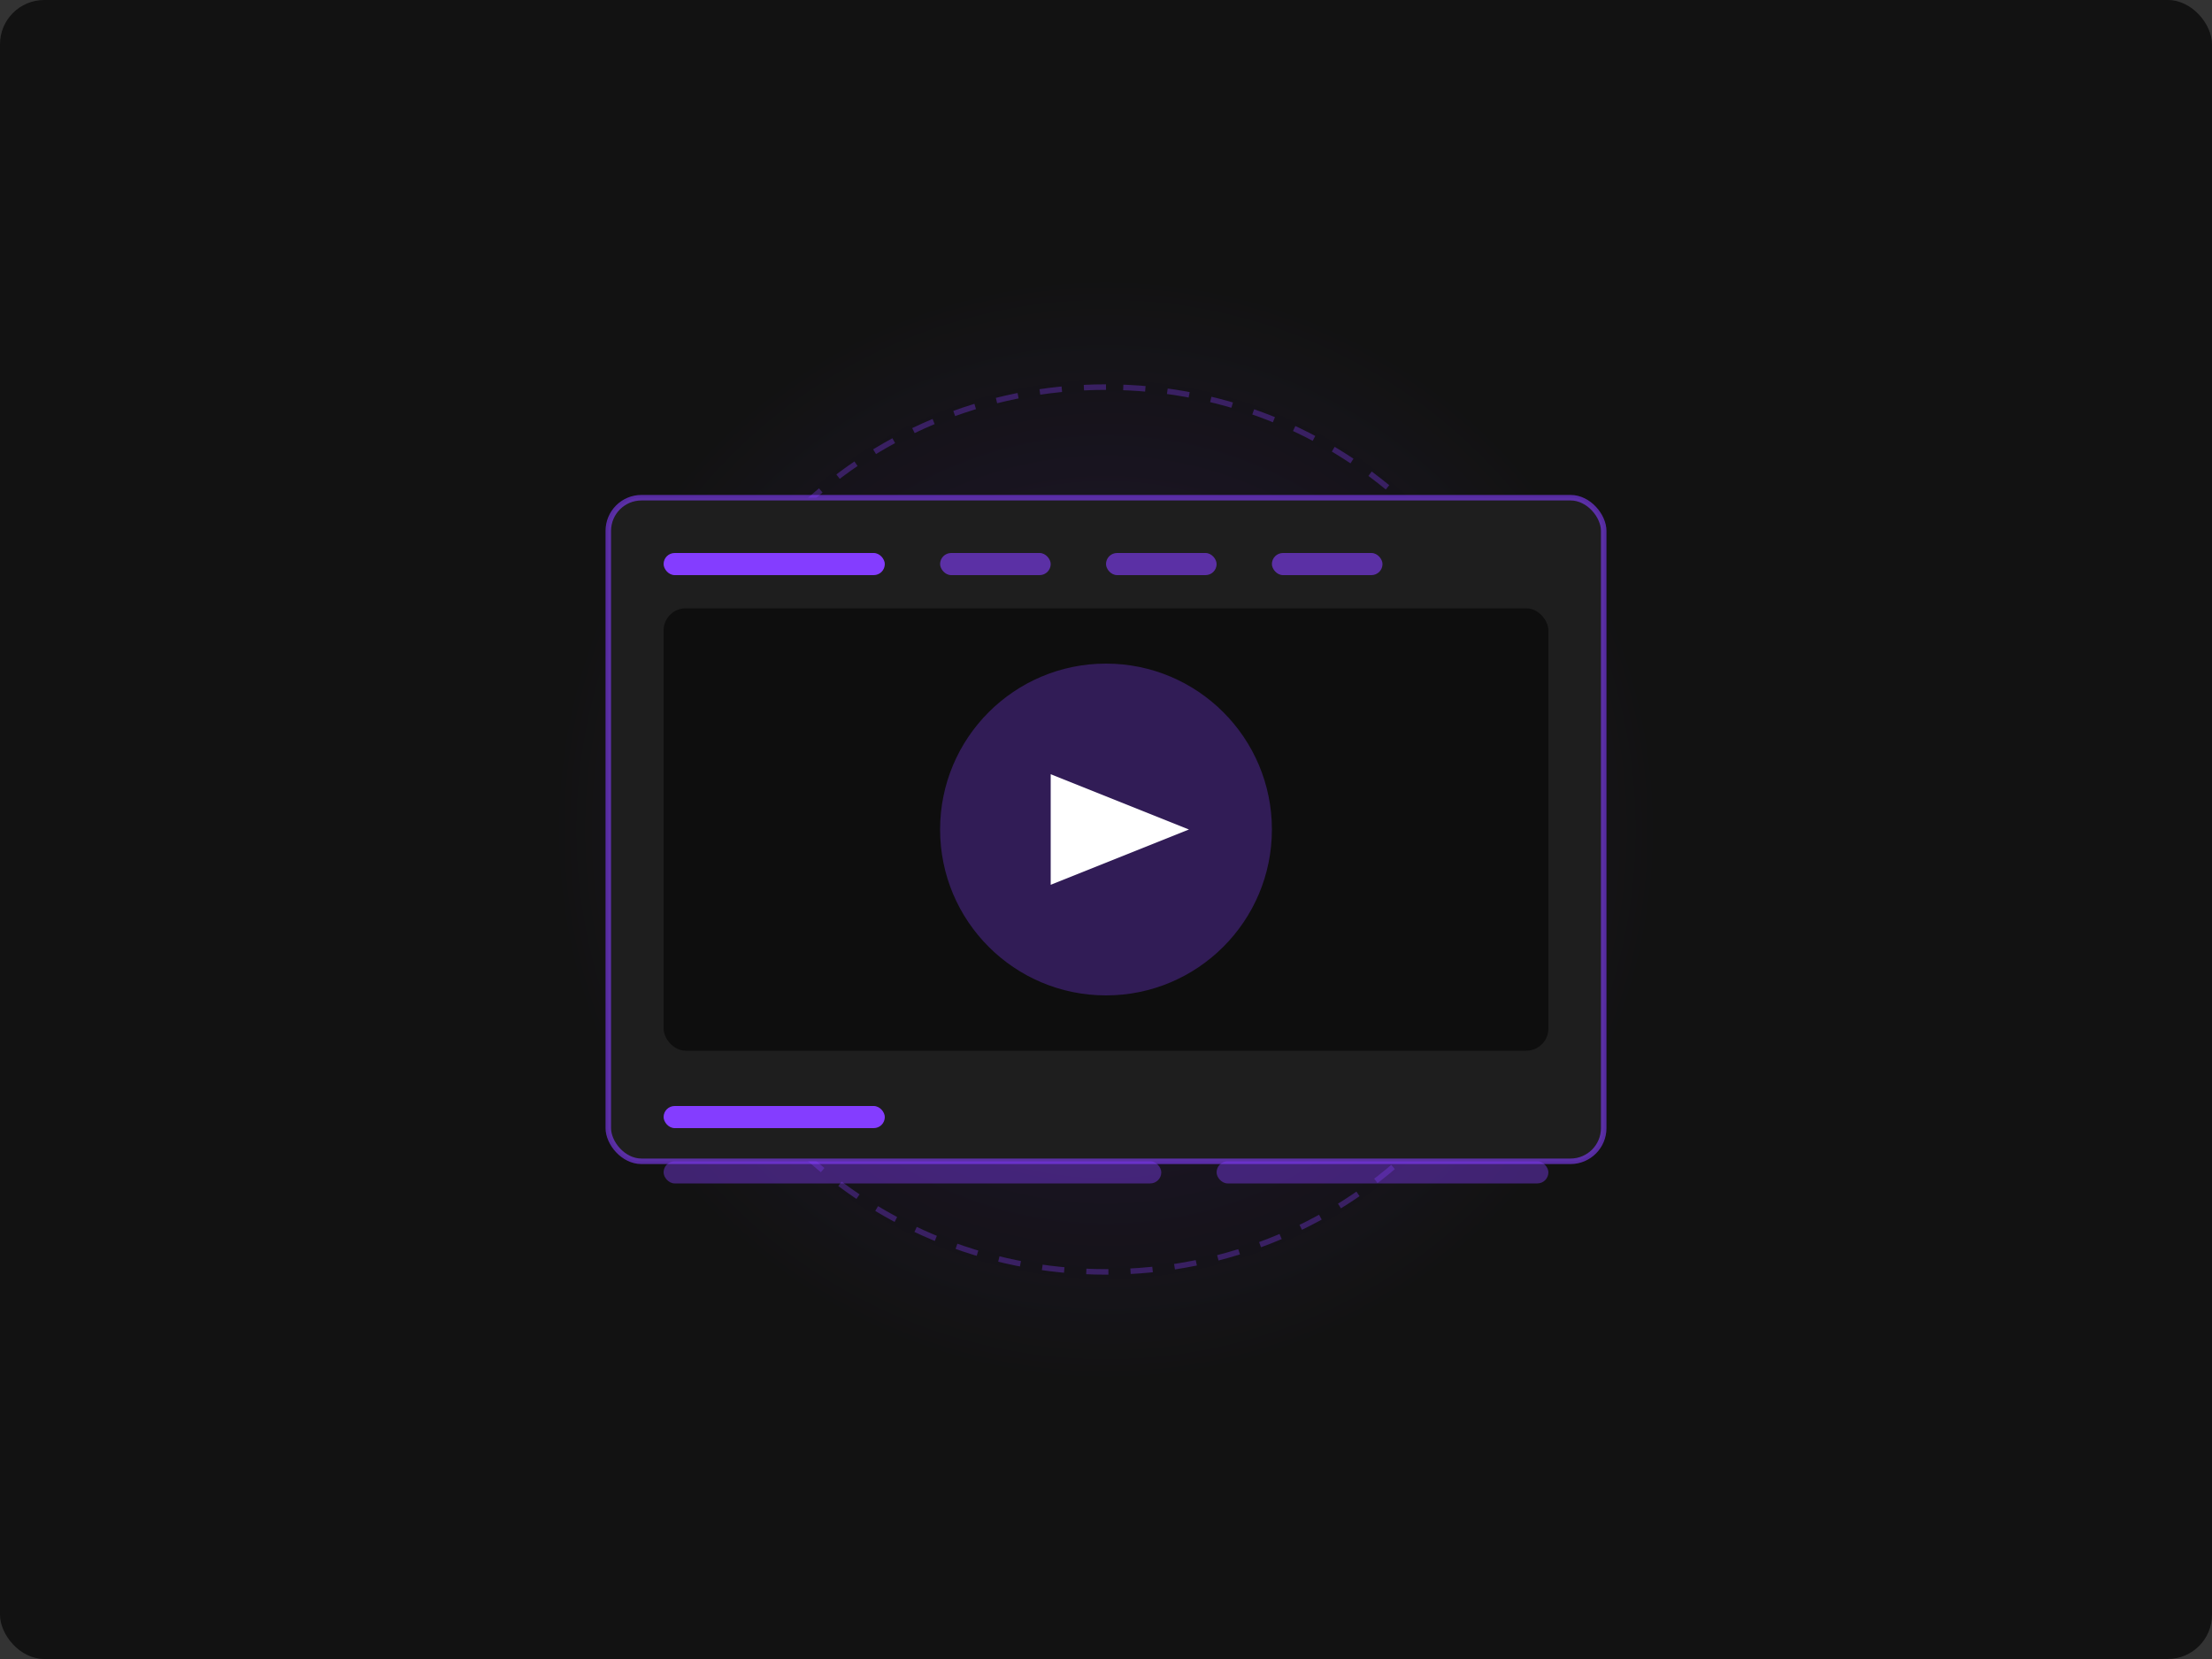 <svg width="800" height="600" viewBox="0 0 800 600" fill="none" xmlns="http://www.w3.org/2000/svg">
  <rect x="0" y="0" width="800" height="600" fill="#333333" stroke="none"/>
  <rect width="800" height="600" rx="16" fill="#121212"/>
  <g opacity="0.8">
    <path d="M400 100C288.954 100 200 188.954 200 300C200 411.046 288.954 500 400 500C511.046 500 600 411.046 600 300C600 188.954 511.046 100 400 100Z" fill="url(#paint0_radial_12_34)" fill-opacity="0.2"/>
    <path d="M400 140C311.163 140 240 211.163 240 300C240 388.837 311.163 460 400 460C488.837 460 560 388.837 560 300C560 211.163 488.837 140 400 140Z" stroke="#843DFF" stroke-opacity="0.4" stroke-width="2" stroke-dasharray="8 8"/>
  </g>
  <rect x="220" y="180" width="360" height="240" rx="12" fill="#1E1E1E" stroke="#843DFF" stroke-opacity="0.6" stroke-width="2"/>
  <rect x="240" y="220" width="320" height="160" rx="8" fill="#0E0E0E"/>
  <circle cx="400" cy="300" r="60" fill="#843DFF" fill-opacity="0.3"/>
  <path d="M380 280L430 300L380 320V280Z" fill="white"/>
  <rect x="240" y="200" width="80" height="8" rx="4" fill="#843DFF"/>
  <rect x="340" y="200" width="40" height="8" rx="4" fill="#843DFF" fill-opacity="0.6"/>
  <rect x="400" y="200" width="40" height="8" rx="4" fill="#843DFF" fill-opacity="0.6"/>
  <rect x="460" y="200" width="40" height="8" rx="4" fill="#843DFF" fill-opacity="0.6"/>
  <rect x="240" y="400" width="80" height="8" rx="4" fill="#843DFF"/>
  <rect x="240" y="420" width="180" height="8" rx="4" fill="#843DFF" fill-opacity="0.4"/>
  <rect x="440" y="420" width="120" height="8" rx="4" fill="#843DFF" fill-opacity="0.4"/>
  <defs>
    <radialGradient id="paint0_radial_12_34" cx="0" cy="0" r="1" gradientUnits="userSpaceOnUse" gradientTransform="translate(400 300) rotate(90) scale(200)">
      <stop stop-color="#843DFF"/>
      <stop offset="1" stop-color="#843DFF" stop-opacity="0"/>
    </radialGradient>
  </defs>
</svg>